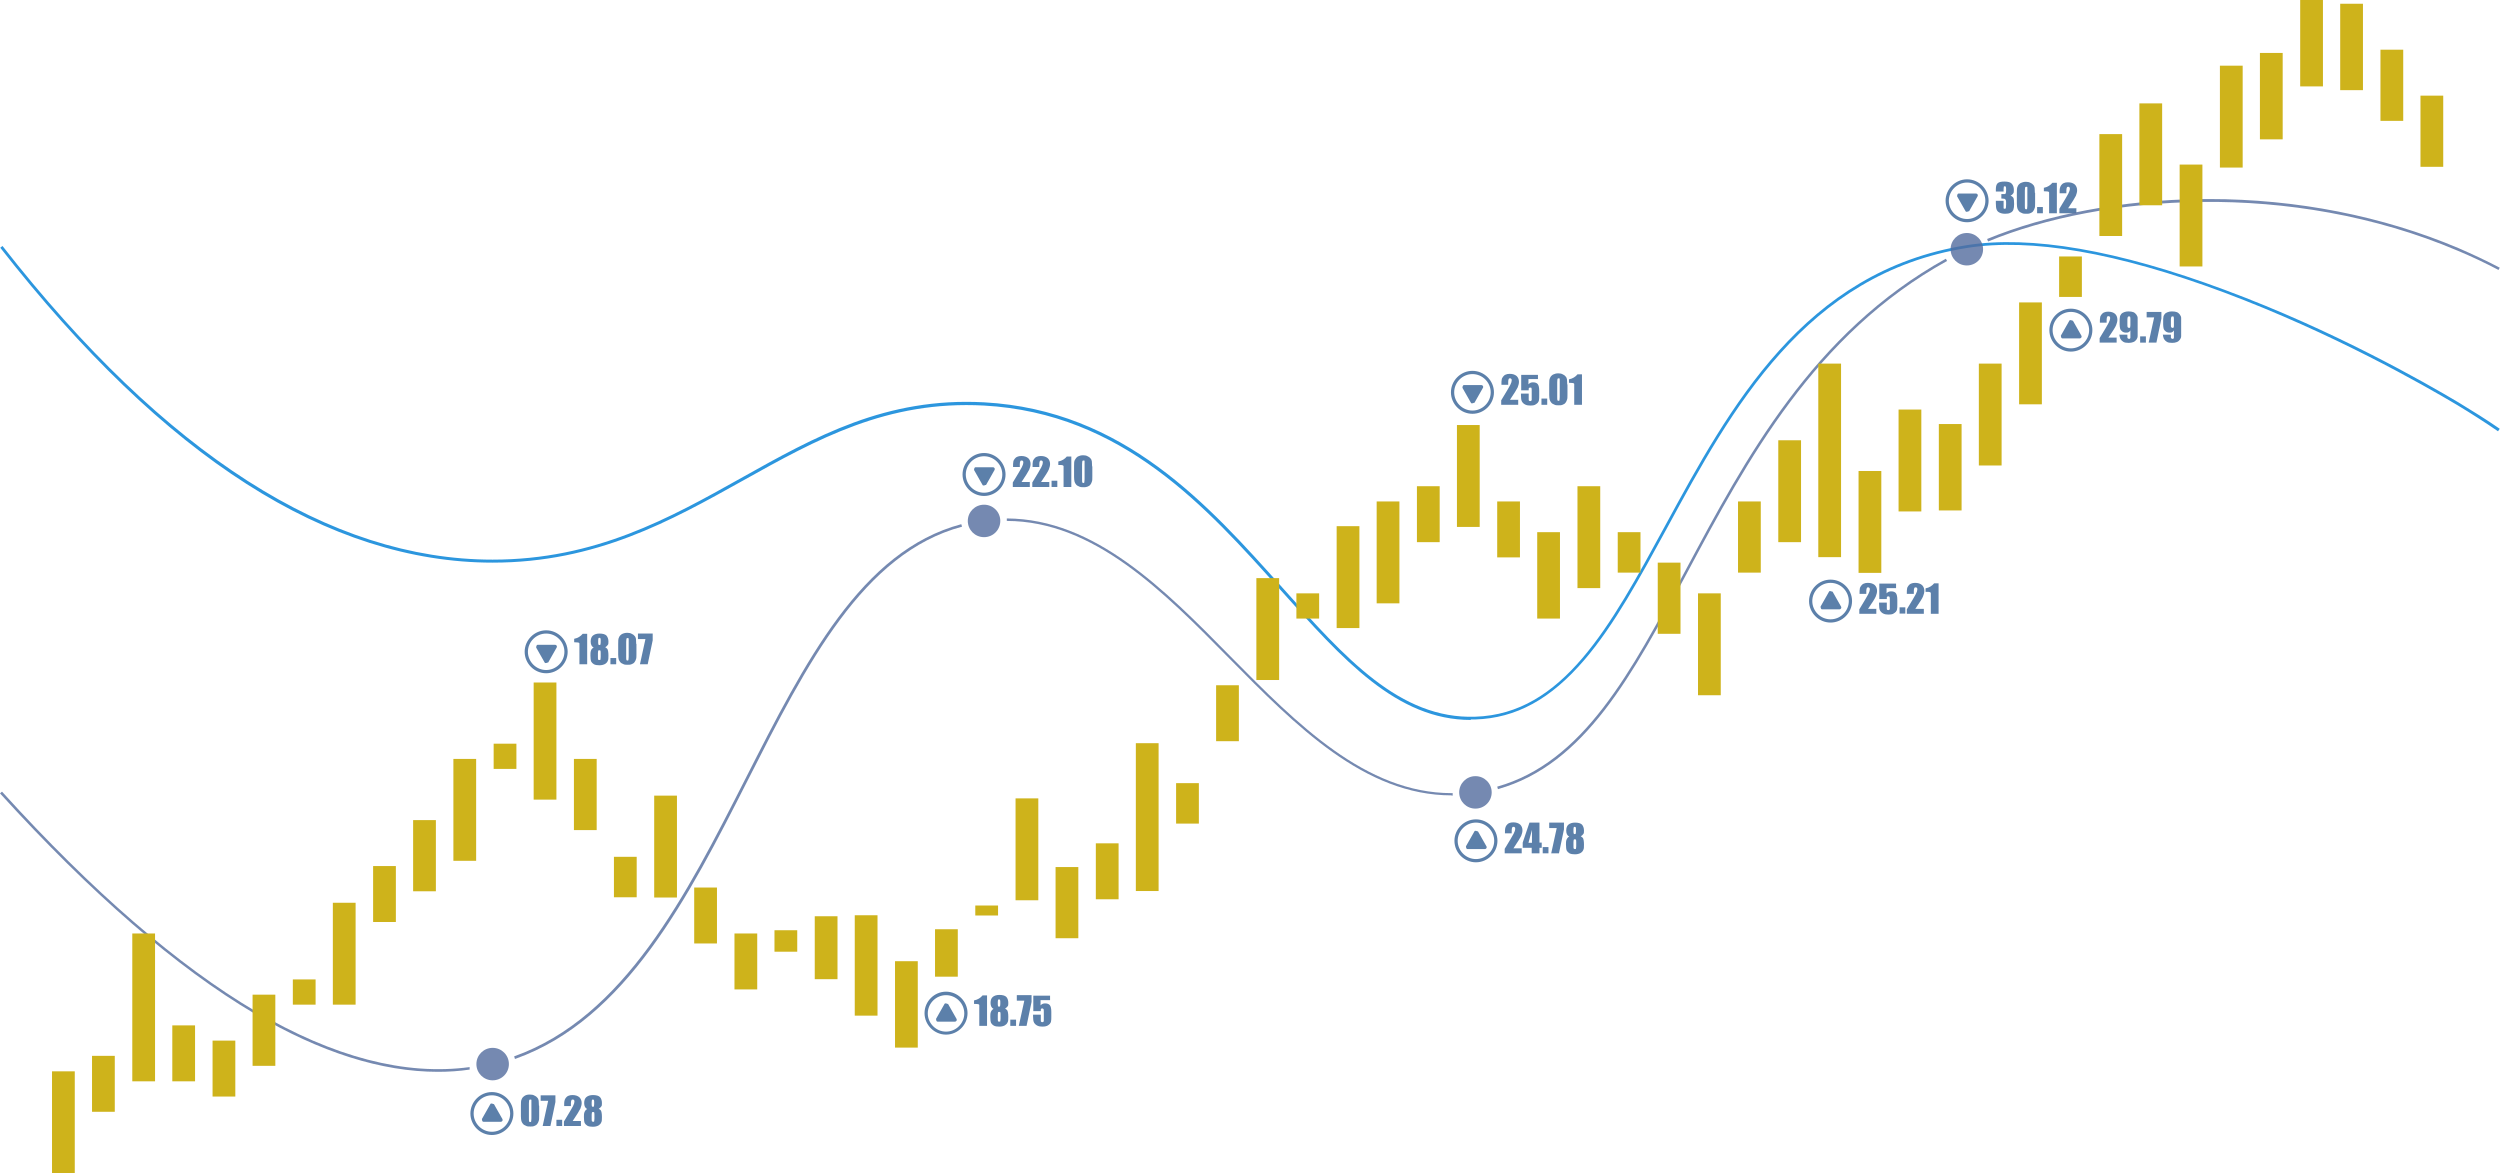 <?xml version="1.0" encoding="UTF-8"?> <svg xmlns="http://www.w3.org/2000/svg" width="714" height="335" viewBox="0 0 714 335" fill="none"><g clip-path="url(#clip0_281_941)"><path d="M153.985 315.814V318.739C153.985 319.38 153.985 319.88 153.842 320.165C153.771 320.45 153.628 320.736 153.413 321.021C153.199 321.306 152.913 321.449 152.556 321.591C152.199 321.734 151.842 321.734 151.485 321.734C150.985 321.734 150.557 321.734 150.199 321.52C149.842 321.377 149.557 321.235 149.342 320.95C149.128 320.664 148.985 320.45 148.914 320.165C148.842 319.88 148.771 319.452 148.771 318.81V315.743C148.771 314.958 148.771 314.317 148.985 313.96C149.128 313.532 149.414 313.247 149.842 312.961C150.271 312.676 150.771 312.605 151.342 312.605C151.842 312.605 152.271 312.676 152.628 312.89C152.985 313.033 153.271 313.247 153.485 313.532C153.699 313.746 153.771 314.031 153.842 314.317C153.842 314.602 153.913 315.101 153.913 315.743L153.985 315.814ZM151.771 315.03C151.771 314.531 151.771 314.245 151.771 314.174C151.771 314.031 151.628 314.031 151.485 314.031C151.342 314.031 151.199 314.031 151.128 314.245C151.128 314.388 151.056 314.673 151.056 315.101V319.38C151.056 319.88 151.056 320.165 151.128 320.308C151.199 320.45 151.271 320.45 151.414 320.45C151.556 320.45 151.699 320.45 151.699 320.236C151.699 320.094 151.771 319.808 151.771 319.38V315.03Z" fill="#5C80AA"></path><path d="M158.627 312.819V314.745L157.199 321.591H154.984L156.556 314.388H154.413V312.819H158.627Z" fill="#5C80AA"></path><path d="M160.555 319.808V321.591H158.913V319.808H160.555Z" fill="#5C80AA"></path><path d="M165.912 320.094V321.591H161.056V320.308C162.484 317.954 163.341 316.528 163.627 315.957C163.913 315.386 164.055 314.958 164.055 314.673C164.055 314.459 164.055 314.245 163.913 314.174C163.841 314.031 163.698 314.031 163.555 314.031C163.413 314.031 163.27 314.031 163.198 314.245C163.127 314.388 163.055 314.602 163.055 315.03V315.886H161.127V315.6C161.127 315.101 161.127 314.744 161.199 314.459C161.27 314.174 161.341 313.889 161.556 313.603C161.77 313.318 161.984 313.104 162.341 312.961C162.627 312.819 163.055 312.747 163.484 312.747C164.341 312.747 164.984 312.961 165.484 313.389C165.912 313.817 166.127 314.388 166.127 315.03C166.127 315.529 165.984 316.028 165.769 316.599C165.484 317.169 164.77 318.382 163.555 320.165H165.984L165.912 320.094Z" fill="#5C80AA"></path><path d="M170.911 316.599C170.911 316.599 171.483 316.955 171.626 317.169C171.769 317.455 171.911 318.025 171.911 319.024C171.911 319.737 171.911 320.236 171.697 320.593C171.554 320.949 171.269 321.235 170.911 321.449C170.483 321.663 169.983 321.805 169.34 321.805C168.697 321.805 168.197 321.734 167.769 321.52C167.412 321.306 167.126 321.021 166.983 320.736C166.84 320.379 166.769 319.808 166.769 319.024C166.769 318.525 166.769 318.025 166.912 317.669C167.055 317.312 167.269 316.955 167.698 316.741C167.412 316.599 167.198 316.385 167.055 316.1C166.912 315.814 166.84 315.458 166.84 315.03C166.84 314.245 167.055 313.675 167.483 313.318C167.912 312.961 168.555 312.747 169.34 312.747C170.34 312.747 170.983 312.961 171.34 313.318C171.697 313.675 171.911 314.317 171.911 315.03C171.911 315.529 171.911 315.814 171.697 316.028C171.554 316.242 171.34 316.456 170.983 316.67L170.911 316.599ZM169.769 318.382C169.769 318.382 169.769 317.811 169.697 317.74C169.697 317.597 169.554 317.597 169.34 317.597C169.126 317.597 169.126 317.597 169.055 317.74C169.055 317.811 168.983 318.097 168.983 318.382V319.523C168.983 319.88 168.983 320.165 169.055 320.236C169.126 320.308 169.269 320.379 169.412 320.379C169.554 320.379 169.697 320.379 169.697 320.236C169.697 320.094 169.769 319.88 169.769 319.523V318.382ZM169.697 314.744C169.697 314.744 169.697 314.245 169.626 314.174C169.626 314.103 169.483 314.031 169.34 314.031C169.197 314.031 169.126 314.031 169.055 314.174C169.055 314.245 168.983 314.459 168.983 314.744V315.386C168.983 315.386 168.983 315.814 169.055 315.957C169.055 316.028 169.197 316.1 169.34 316.1C169.483 316.1 169.554 316.1 169.626 315.957C169.626 315.886 169.697 315.672 169.697 315.315V314.744Z" fill="#5C80AA"></path><path d="M140.486 324.159C137.129 324.159 134.344 321.377 134.344 318.025C134.344 314.673 137.129 311.892 140.486 311.892C143.843 311.892 146.628 314.673 146.628 318.025C146.628 321.377 143.843 324.159 140.486 324.159ZM140.486 312.819C137.629 312.819 135.272 315.172 135.272 318.025C135.272 320.878 137.629 323.232 140.486 323.232C143.343 323.232 145.7 320.878 145.7 318.025C145.7 315.172 143.343 312.819 140.486 312.819Z" fill="#5C80AA"></path><path d="M140.914 315.315C140.914 315.315 140.2 314.958 140.057 315.315L138.843 317.455L137.629 319.594C137.629 319.594 137.629 320.379 138.057 320.379H143.057C143.414 320.379 143.7 319.951 143.485 319.594L142.271 317.455L141.057 315.315H140.914Z" fill="#5C80AA"></path><path d="M167.698 180.944V189.717H165.484V185.01C165.484 184.296 165.484 183.94 165.484 183.797C165.484 183.654 165.341 183.583 165.198 183.512C165.055 183.512 164.698 183.44 164.198 183.44H163.984V182.442C165.055 182.228 165.841 181.729 166.412 181.016H167.698V180.944Z" fill="#5C80AA"></path><path d="M172.769 184.796C172.769 184.796 173.34 185.152 173.483 185.366C173.626 185.651 173.769 186.222 173.769 187.221C173.769 187.934 173.769 188.433 173.555 188.79C173.412 189.146 173.126 189.432 172.769 189.646C172.34 189.859 171.84 190.002 171.198 190.002C170.555 190.002 170.055 189.931 169.626 189.717C169.269 189.503 168.984 189.218 168.841 188.932C168.698 188.576 168.626 188.005 168.626 187.221C168.626 186.721 168.626 186.222 168.769 185.865C168.841 185.509 169.126 185.152 169.555 184.938C169.269 184.796 169.055 184.582 168.912 184.296C168.769 184.011 168.698 183.654 168.698 183.227C168.698 182.442 168.912 181.871 169.341 181.515C169.769 181.158 170.412 180.944 171.198 180.944C172.198 180.944 172.84 181.158 173.197 181.515C173.555 181.943 173.769 182.513 173.769 183.227C173.769 183.726 173.769 184.011 173.555 184.225C173.412 184.439 173.197 184.653 172.84 184.867L172.769 184.796ZM171.555 186.507C171.555 186.507 171.555 185.937 171.483 185.865C171.483 185.723 171.34 185.723 171.126 185.723C170.912 185.723 170.912 185.723 170.841 185.865C170.841 186.008 170.769 186.222 170.769 186.507V187.648C170.769 188.005 170.769 188.29 170.841 188.362C170.841 188.504 171.055 188.504 171.198 188.504C171.34 188.504 171.483 188.504 171.483 188.362C171.483 188.219 171.555 188.005 171.555 187.648V186.507ZM171.555 182.87C171.555 182.87 171.555 182.371 171.483 182.299C171.483 182.228 171.34 182.157 171.198 182.157C171.055 182.157 170.983 182.157 170.912 182.299C170.912 182.371 170.841 182.585 170.841 182.87V183.512C170.841 183.512 170.841 183.94 170.912 184.082C170.912 184.154 171.055 184.225 171.198 184.225C171.34 184.225 171.412 184.225 171.483 184.082C171.483 184.011 171.555 183.797 171.555 183.44V182.87Z" fill="#5C80AA"></path><path d="M175.983 187.934V189.717H174.34V187.934H175.983Z" fill="#5C80AA"></path><path d="M181.768 183.94V186.864C181.768 187.506 181.768 188.005 181.625 188.29C181.554 188.576 181.411 188.861 181.197 189.146C180.982 189.432 180.697 189.574 180.34 189.717C179.982 189.859 179.625 189.859 179.268 189.859C178.768 189.859 178.34 189.859 177.983 189.645C177.626 189.503 177.34 189.36 177.126 189.075C176.911 188.79 176.768 188.576 176.697 188.29C176.626 188.005 176.554 187.577 176.554 186.935V183.868C176.554 183.084 176.554 182.442 176.768 182.085C176.911 181.657 177.197 181.372 177.626 181.087C178.054 180.873 178.554 180.73 179.125 180.73C179.625 180.73 180.054 180.802 180.411 181.016C180.768 181.158 181.054 181.372 181.268 181.657C181.482 181.871 181.554 182.157 181.625 182.442C181.625 182.727 181.697 183.227 181.697 183.868L181.768 183.94ZM179.554 183.227C179.554 182.727 179.554 182.442 179.554 182.371C179.554 182.299 179.411 182.228 179.268 182.228C179.125 182.228 178.983 182.228 178.911 182.442C178.911 182.585 178.84 182.87 178.84 183.298V187.577C178.84 188.076 178.84 188.362 178.911 188.504C178.911 188.576 179.054 188.647 179.197 188.647C179.34 188.647 179.482 188.647 179.482 188.433C179.482 188.29 179.554 188.005 179.554 187.577V183.227Z" fill="#5C80AA"></path><path d="M186.41 180.944V182.87L184.982 189.717H182.768L184.339 182.513H182.196V180.944H186.41Z" fill="#5C80AA"></path><path d="M155.985 192.284C152.628 192.284 149.842 189.503 149.842 186.151C149.842 182.799 152.628 180.017 155.985 180.017C159.341 180.017 162.127 182.799 162.127 186.151C162.127 189.503 159.341 192.284 155.985 192.284ZM155.985 180.944C153.128 180.944 150.771 183.298 150.771 186.151C150.771 189.004 153.128 191.357 155.985 191.357C158.841 191.357 161.198 189.004 161.198 186.151C161.198 183.298 158.841 180.944 155.985 180.944Z" fill="#5C80AA"></path><path d="M156.413 189.218C156.413 189.218 155.699 189.574 155.556 189.218L154.342 187.078L153.127 184.938C153.127 184.938 153.127 184.154 153.556 184.154H158.555C158.913 184.154 159.198 184.582 158.984 184.938L157.77 187.078L156.556 189.218H156.413Z" fill="#5C80AA"></path><path d="M294.113 137.58V139.078H289.257V137.794C290.685 135.441 291.542 134.014 291.828 133.444C292.114 132.873 292.257 132.445 292.257 132.16C292.257 131.946 292.257 131.732 292.114 131.661C292.042 131.518 291.899 131.518 291.757 131.518C291.614 131.518 291.471 131.518 291.399 131.732C291.328 131.875 291.257 132.089 291.257 132.516V133.372H289.328V133.087C289.328 132.588 289.328 132.231 289.4 131.946C289.4 131.661 289.543 131.375 289.757 131.09C289.971 130.805 290.185 130.591 290.542 130.448C290.828 130.305 291.257 130.234 291.685 130.234C292.542 130.234 293.185 130.448 293.685 130.876C294.113 131.304 294.328 131.875 294.328 132.516C294.328 133.016 294.185 133.515 293.971 134.086C293.685 134.656 292.971 135.869 291.757 137.652H294.185L294.113 137.58Z" fill="#5C80AA"></path><path d="M299.684 137.58V139.078H294.828V137.794C296.256 135.441 297.113 134.014 297.399 133.444C297.684 132.873 297.827 132.445 297.827 132.16C297.827 131.946 297.827 131.732 297.685 131.661C297.613 131.518 297.47 131.518 297.327 131.518C297.185 131.518 297.042 131.518 296.97 131.732C296.899 131.875 296.827 132.089 296.827 132.516V133.372H294.899V133.087C294.899 132.588 294.899 132.231 294.97 131.946C294.97 131.661 295.113 131.375 295.328 131.09C295.542 130.805 295.756 130.591 296.113 130.448C296.47 130.305 296.827 130.234 297.256 130.234C298.113 130.234 298.756 130.448 299.256 130.876C299.684 131.304 299.899 131.875 299.899 132.516C299.899 133.016 299.756 133.515 299.541 134.086C299.327 134.656 298.542 135.869 297.327 137.652H299.756L299.684 137.58Z" fill="#5C80AA"></path><path d="M301.97 137.295V139.078H300.327V137.295H301.97Z" fill="#5C80AA"></path><path d="M305.969 130.305V139.078H303.755V134.371C303.755 133.658 303.755 133.301 303.755 133.158C303.755 133.016 303.612 132.944 303.47 132.873C303.327 132.802 302.97 132.802 302.47 132.802H302.255V131.803C303.327 131.589 304.112 131.09 304.684 130.377H305.969V130.305Z" fill="#5C80AA"></path><path d="M311.969 133.23V136.154C311.969 136.796 311.969 137.295 311.826 137.58C311.754 137.866 311.612 138.151 311.397 138.436C311.183 138.721 310.897 138.864 310.54 139.007C310.183 139.149 309.826 139.149 309.469 139.149C308.969 139.149 308.54 139.149 308.183 138.935C307.826 138.793 307.541 138.65 307.326 138.365C307.112 138.08 306.969 137.866 306.898 137.58C306.826 137.295 306.755 136.867 306.755 136.225V133.158C306.755 132.374 306.755 131.732 306.969 131.375C307.183 131.019 307.398 130.662 307.826 130.377C308.255 130.163 308.755 130.02 309.326 130.02C309.826 130.02 310.255 130.091 310.612 130.305C310.969 130.448 311.254 130.662 311.469 130.947C311.683 131.161 311.754 131.447 311.826 131.732C311.826 132.017 311.897 132.516 311.897 133.158L311.969 133.23ZM309.755 132.516C309.755 132.017 309.755 131.732 309.755 131.661C309.755 131.518 309.612 131.518 309.469 131.518C309.326 131.518 309.183 131.518 309.112 131.732C309.112 131.875 309.04 132.16 309.04 132.588V136.867C309.04 137.366 309.04 137.652 309.112 137.794C309.112 137.866 309.255 137.937 309.397 137.937C309.54 137.937 309.683 137.937 309.683 137.723C309.683 137.509 309.755 137.295 309.755 136.867V132.516Z" fill="#5C80AA"></path><path d="M281.044 141.646C277.687 141.646 274.901 138.864 274.901 135.512C274.901 132.16 277.687 129.378 281.044 129.378C284.4 129.378 287.186 132.16 287.186 135.512C287.186 138.864 284.4 141.646 281.044 141.646ZM281.044 130.305C278.187 130.305 275.83 132.659 275.83 135.512C275.83 138.365 278.187 140.719 281.044 140.719C283.9 140.719 286.257 138.365 286.257 135.512C286.257 132.659 283.9 130.305 281.044 130.305Z" fill="#5C80AA"></path><path d="M281.472 138.507C281.472 138.507 280.758 138.864 280.615 138.507L279.401 136.368L278.187 134.228C278.187 134.228 278.187 133.444 278.615 133.444H283.615C283.972 133.444 284.257 133.872 284.043 134.228L282.829 136.368L281.615 138.507H281.472Z" fill="#5C80AA"></path><path d="M281.9 284.219V292.992H279.686V288.284C279.686 287.571 279.686 287.214 279.686 287.072C279.686 286.929 279.544 286.858 279.401 286.786C279.258 286.786 278.901 286.715 278.401 286.715H278.187V285.717C279.258 285.503 280.043 285.003 280.615 284.29H281.9V284.219Z" fill="#5C80AA"></path><path d="M286.972 287.999C286.972 287.999 287.543 288.355 287.686 288.569C287.829 288.855 287.971 289.425 287.971 290.424C287.971 291.137 287.971 291.636 287.757 291.993C287.614 292.349 287.329 292.635 286.972 292.849C286.543 293.063 286.043 293.205 285.4 293.205C284.757 293.205 284.258 293.134 283.829 292.92C283.472 292.706 283.186 292.421 283.043 292.135C282.901 291.779 282.829 291.208 282.829 290.424C282.829 289.924 282.829 289.425 282.972 289.069C283.115 288.712 283.329 288.355 283.758 288.141C283.472 287.999 283.258 287.785 283.115 287.499C282.972 287.214 282.901 286.858 282.901 286.43C282.901 285.645 283.115 285.075 283.543 284.718C283.972 284.361 284.615 284.147 285.4 284.147C286.4 284.147 287.043 284.361 287.4 284.718C287.757 285.075 287.971 285.716 287.971 286.43C287.971 286.929 287.971 287.214 287.757 287.428C287.543 287.642 287.4 287.856 287.043 288.07L286.972 287.999ZM285.757 289.782C285.757 289.782 285.757 289.211 285.686 289.14C285.686 288.997 285.543 288.997 285.329 288.997C285.115 288.997 285.115 288.997 285.043 289.14C285.043 289.211 284.972 289.497 284.972 289.782V290.923C284.972 291.28 284.972 291.565 285.043 291.636C285.043 291.779 285.257 291.779 285.4 291.779C285.543 291.779 285.686 291.779 285.686 291.636C285.686 291.494 285.757 291.28 285.757 290.923V289.782ZM285.686 286.144C285.686 286.144 285.686 285.645 285.615 285.574C285.615 285.502 285.472 285.431 285.329 285.431C285.186 285.431 285.115 285.431 285.043 285.574C285.043 285.645 284.972 285.859 284.972 286.144V286.786C284.972 286.786 284.972 287.214 285.043 287.357C285.115 287.499 285.186 287.499 285.329 287.499C285.472 287.499 285.543 287.499 285.615 287.357C285.615 287.286 285.686 287.072 285.686 286.715V286.144Z" fill="#5C80AA"></path><path d="M290.185 291.208V292.991H288.542V291.208H290.185Z" fill="#5C80AA"></path><path d="M294.613 284.219V286.144L293.185 292.991H290.971L292.542 285.788H290.399V284.219H294.613Z" fill="#5C80AA"></path><path d="M299.899 284.219V285.645H297.185V287.143C297.542 286.715 297.97 286.572 298.47 286.572C299.042 286.572 299.542 286.715 299.827 287.072C300.113 287.428 300.256 288.07 300.256 288.997V290.281C300.256 290.923 300.256 291.351 300.184 291.636C300.184 291.921 299.97 292.207 299.827 292.421C299.613 292.635 299.327 292.849 299.042 292.991C298.684 293.134 298.256 293.205 297.756 293.205C297.185 293.205 296.685 293.134 296.256 292.92C295.828 292.706 295.542 292.421 295.328 292.064C295.113 291.707 295.042 291.066 295.042 290.281V289.782H297.256V290.352C297.256 290.923 297.256 291.351 297.256 291.565C297.256 291.779 297.399 291.921 297.685 291.921C297.827 291.921 297.899 291.921 297.97 291.85C297.97 291.85 298.042 291.707 298.113 291.636C298.113 291.565 298.113 291.208 298.113 290.566V288.855C298.113 288.855 298.113 288.284 298.042 288.213C297.97 288.141 297.827 287.999 297.685 287.999C297.613 287.999 297.47 287.999 297.399 288.07C297.399 288.07 297.256 288.213 297.256 288.284C297.256 288.355 297.256 288.498 297.256 288.783H295.113V284.361H299.899V284.219Z" fill="#5C80AA"></path><path d="M270.187 295.488C266.83 295.488 264.045 292.706 264.045 289.354C264.045 286.002 266.83 283.22 270.187 283.22C273.544 283.22 276.329 286.002 276.329 289.354C276.329 292.706 273.544 295.488 270.187 295.488ZM270.187 284.219C267.33 284.219 264.973 286.572 264.973 289.425C264.973 292.278 267.33 294.632 270.187 294.632C273.044 294.632 275.401 292.278 275.401 289.425C275.401 286.572 273.044 284.219 270.187 284.219Z" fill="#5C80AA"></path><path d="M270.615 286.715C270.615 286.715 269.901 286.358 269.758 286.715L268.544 288.855L267.33 290.994C267.33 290.994 267.33 291.779 267.759 291.779H272.758C273.115 291.779 273.401 291.351 273.187 290.994L271.972 288.855L270.758 286.715H270.615Z" fill="#5C80AA"></path><path d="M434.599 242.21V243.708H429.743V242.424C431.171 240.07 432.028 238.644 432.314 238.073C432.6 237.503 432.742 237.075 432.742 236.789C432.742 236.575 432.742 236.361 432.6 236.29C432.528 236.147 432.385 236.147 432.242 236.147C432.1 236.147 431.957 236.147 431.885 236.361C431.814 236.504 431.742 236.718 431.742 237.146V238.002H429.814V237.717C429.814 237.217 429.814 236.861 429.886 236.575C429.957 236.29 430.028 236.005 430.243 235.72C430.457 235.434 430.671 235.22 431.028 235.078C431.314 234.935 431.742 234.864 432.171 234.864C433.028 234.864 433.671 235.078 434.171 235.506C434.599 235.933 434.814 236.504 434.814 237.146C434.814 237.645 434.671 238.144 434.457 238.715C434.171 239.286 433.457 240.498 432.242 242.281H434.671L434.599 242.21Z" fill="#5C80AA"></path><path d="M439.671 234.935V240.641H440.313V242.138H439.671V243.708H437.456V242.138H434.885V240.641L436.814 234.935H439.742H439.671ZM437.528 240.712V237.003L436.528 240.712H437.528Z" fill="#5C80AA"></path><path d="M442.241 241.925V243.708H440.599V241.925H442.241Z" fill="#5C80AA"></path><path d="M446.669 234.935V236.861L445.241 243.708H443.027L444.598 236.504H442.456V234.935H446.669Z" fill="#5C80AA"></path><path d="M451.383 238.786C451.383 238.786 451.955 239.143 452.097 239.357C452.24 239.642 452.383 240.213 452.383 241.211C452.383 241.925 452.383 242.424 452.169 242.78C452.026 243.137 451.74 243.422 451.383 243.636C450.955 243.85 450.455 243.993 449.812 243.993C449.169 243.993 448.669 243.922 448.241 243.708C447.884 243.494 447.598 243.208 447.455 242.923C447.312 242.566 447.241 241.996 447.241 241.211C447.241 240.712 447.241 240.213 447.384 239.856C447.526 239.5 447.741 239.143 448.169 238.929C447.884 238.786 447.669 238.572 447.526 238.287C447.384 238.002 447.312 237.645 447.312 237.217C447.312 236.433 447.526 235.862 447.955 235.506C448.383 235.149 449.026 234.935 449.812 234.935C450.812 234.935 451.455 235.149 451.812 235.506C452.169 235.933 452.383 236.504 452.383 237.217C452.383 237.716 452.383 238.002 452.169 238.216C452.026 238.43 451.812 238.644 451.455 238.858L451.383 238.786ZM450.169 240.498C450.169 240.498 450.169 239.928 450.098 239.856C450.098 239.714 449.955 239.714 449.74 239.714C449.526 239.714 449.526 239.714 449.455 239.856C449.455 239.928 449.383 240.213 449.383 240.498V241.639C449.383 241.996 449.383 242.281 449.455 242.352C449.526 242.424 449.669 242.495 449.812 242.495C449.955 242.495 450.098 242.495 450.098 242.352C450.098 242.21 450.169 241.996 450.169 241.639V240.498ZM450.098 236.861C450.098 236.861 450.098 236.361 450.026 236.29C450.026 236.219 449.883 236.147 449.74 236.147C449.598 236.147 449.526 236.147 449.455 236.29C449.455 236.361 449.383 236.575 449.383 236.861V237.503C449.383 237.503 449.383 237.93 449.455 238.073C449.526 238.216 449.598 238.216 449.74 238.216C449.883 238.216 449.955 238.216 450.026 238.073C450.026 238.002 450.098 237.788 450.098 237.431V236.861Z" fill="#5C80AA"></path><path d="M421.529 246.275C418.173 246.275 415.387 243.494 415.387 240.141C415.387 236.789 418.173 234.008 421.529 234.008C424.886 234.008 427.672 236.789 427.672 240.141C427.672 243.494 424.886 246.275 421.529 246.275ZM421.529 234.935C418.673 234.935 416.316 237.289 416.316 240.141C416.316 242.994 418.673 245.348 421.529 245.348C424.386 245.348 426.743 242.994 426.743 240.141C426.743 237.289 424.386 234.935 421.529 234.935Z" fill="#5C80AA"></path><path d="M421.958 237.431C421.958 237.431 421.244 237.075 421.101 237.431L419.887 239.571L418.672 241.711C418.672 241.711 418.672 242.495 419.101 242.495H424.1C424.458 242.495 424.743 242.067 424.529 241.711L423.315 239.571L422.101 237.431H421.958Z" fill="#5C80AA"></path><path d="M433.599 114.115V115.613H428.743V114.329C430.171 111.976 431.028 110.549 431.314 109.979C431.6 109.408 431.742 108.98 431.742 108.695C431.742 108.481 431.742 108.267 431.6 108.196C431.528 108.053 431.385 108.053 431.242 108.053C431.1 108.053 430.957 108.053 430.885 108.267C430.814 108.41 430.742 108.624 430.742 109.052V109.907H428.814V109.622C428.814 109.123 428.814 108.766 428.886 108.481C428.886 108.196 429.028 107.91 429.243 107.625C429.457 107.34 429.671 107.126 430.028 106.983C430.314 106.841 430.742 106.769 431.171 106.769C432.028 106.769 432.671 106.983 433.171 107.411C433.599 107.839 433.814 108.41 433.814 109.052C433.814 109.551 433.671 110.05 433.456 110.621C433.171 111.191 432.457 112.404 431.242 114.187H433.671L433.599 114.115Z" fill="#5C80AA"></path><path d="M439.241 106.841V108.267H436.527V109.765C436.885 109.337 437.313 109.194 437.813 109.194C438.384 109.194 438.884 109.337 439.17 109.693C439.456 110.05 439.599 110.692 439.599 111.619V112.903C439.599 113.545 439.599 113.973 439.527 114.258C439.527 114.543 439.313 114.829 439.17 115.043C438.956 115.257 438.67 115.471 438.384 115.613C438.099 115.756 437.599 115.827 437.099 115.827C436.527 115.827 436.027 115.756 435.599 115.542C435.17 115.328 434.885 115.043 434.67 114.686C434.456 114.329 434.385 113.688 434.385 112.903V112.404H436.599V112.974C436.599 113.545 436.599 113.973 436.599 114.187C436.599 114.401 436.742 114.543 437.027 114.543C437.17 114.543 437.242 114.543 437.313 114.472C437.313 114.472 437.384 114.329 437.456 114.258C437.456 114.187 437.456 113.83 437.456 113.188V111.477C437.456 111.477 437.456 110.906 437.384 110.835C437.384 110.692 437.17 110.692 437.027 110.692C436.956 110.692 436.813 110.692 436.742 110.763C436.67 110.835 436.599 110.906 436.599 110.977C436.599 110.977 436.599 111.191 436.599 111.477H434.456V107.055H439.241V106.841Z" fill="#5C80AA"></path><path d="M441.884 113.83V115.613H440.242V113.83H441.884Z" fill="#5C80AA"></path><path d="M447.669 109.836V112.76C447.669 113.402 447.669 113.901 447.526 114.187C447.455 114.472 447.312 114.757 447.098 115.043C446.884 115.328 446.598 115.471 446.241 115.613C445.884 115.756 445.527 115.756 445.17 115.756C444.67 115.756 444.241 115.756 443.884 115.542C443.527 115.399 443.241 115.257 443.027 114.971C442.813 114.686 442.67 114.472 442.598 114.187C442.527 113.901 442.456 113.474 442.456 112.832V109.765C442.456 108.98 442.456 108.338 442.67 107.982C442.813 107.554 443.098 107.268 443.527 106.983C443.955 106.769 444.455 106.627 445.027 106.627C445.527 106.627 445.955 106.698 446.312 106.912C446.669 107.055 446.955 107.268 447.169 107.554C447.384 107.768 447.455 108.053 447.526 108.338C447.526 108.624 447.598 109.123 447.598 109.765L447.669 109.836ZM445.455 109.052C445.455 108.552 445.455 108.267 445.455 108.196C445.455 108.053 445.312 108.053 445.17 108.053C445.027 108.053 444.884 108.053 444.812 108.267C444.812 108.41 444.741 108.695 444.741 109.123V113.402C444.741 113.901 444.741 114.187 444.812 114.329C444.812 114.401 444.955 114.472 445.098 114.472C445.241 114.472 445.384 114.472 445.384 114.258C445.384 114.044 445.455 113.83 445.455 113.402V109.052Z" fill="#5C80AA"></path><path d="M451.812 106.841V115.613H449.598V110.906C449.598 110.193 449.598 109.836 449.598 109.693C449.598 109.551 449.455 109.479 449.312 109.408C449.169 109.408 448.812 109.337 448.312 109.337H448.098V108.338C449.169 108.124 449.955 107.625 450.526 106.912H451.812V106.841Z" fill="#5C80AA"></path><path d="M420.529 118.181C417.173 118.181 414.387 115.399 414.387 112.047C414.387 108.695 417.173 105.913 420.529 105.913C423.886 105.913 426.672 108.695 426.672 112.047C426.672 115.399 423.886 118.181 420.529 118.181ZM420.529 106.841C417.673 106.841 415.316 109.194 415.316 112.047C415.316 114.9 417.673 117.254 420.529 117.254C423.386 117.254 425.743 114.9 425.743 112.047C425.743 109.194 423.386 106.841 420.529 106.841Z" fill="#5C80AA"></path><path d="M420.958 115.043C420.958 115.043 420.244 115.399 420.101 115.043L418.887 112.903L417.672 110.763C417.672 110.763 417.672 109.979 418.101 109.979H423.1C423.458 109.979 423.743 110.407 423.529 110.763L422.315 112.903L421.101 115.043H420.958Z" fill="#5C80AA"></path><path d="M535.875 173.812V175.31H531.019V174.026C532.447 171.672 533.304 170.246 533.59 169.675C533.875 169.105 534.018 168.677 534.018 168.392C534.018 168.178 534.018 167.964 533.875 167.892C533.804 167.75 533.661 167.75 533.518 167.75C533.375 167.75 533.233 167.75 533.161 167.964C533.09 168.106 533.018 168.32 533.018 168.748V169.604H531.09V169.319C531.09 168.819 531.09 168.463 531.161 168.178C531.161 167.892 531.304 167.607 531.519 167.322C531.733 167.036 531.947 166.822 532.304 166.68C532.59 166.537 533.018 166.466 533.447 166.466C534.304 166.466 534.947 166.68 535.447 167.108C535.875 167.536 536.089 168.106 536.089 168.748C536.089 169.247 535.947 169.747 535.732 170.317C535.518 170.888 534.732 172.1 533.518 173.883H535.947L535.875 173.812Z" fill="#5C80AA"></path><path d="M541.517 166.537V167.964H538.803V169.461C539.16 169.033 539.589 168.891 540.089 168.891C540.66 168.891 541.16 169.033 541.446 169.39C541.732 169.747 541.874 170.389 541.874 171.316V172.599C541.874 173.241 541.874 173.669 541.803 173.955C541.803 174.24 541.589 174.525 541.446 174.739C541.232 174.953 540.946 175.167 540.66 175.31C540.375 175.452 539.875 175.524 539.375 175.524C538.803 175.524 538.303 175.452 537.875 175.238C537.446 175.024 537.161 174.739 536.946 174.383C536.732 174.026 536.661 173.384 536.661 172.599V172.1H538.875V172.671C538.875 173.241 538.875 173.669 538.875 173.883C538.875 174.097 539.018 174.24 539.303 174.24C539.446 174.24 539.518 174.24 539.589 174.169C539.589 174.169 539.66 174.026 539.732 173.955C539.732 173.883 539.732 173.527 539.732 172.885V171.173C539.732 171.173 539.732 170.602 539.66 170.531C539.66 170.388 539.446 170.317 539.303 170.317C539.232 170.317 539.089 170.317 539.018 170.388C538.946 170.46 538.875 170.531 538.875 170.602C538.875 170.602 538.875 170.816 538.875 171.102H536.732V166.68H541.517V166.537Z" fill="#5C80AA"></path><path d="M544.16 173.455V175.238H542.518V173.455H544.16Z" fill="#5C80AA"></path><path d="M549.446 173.812V175.31H544.589V174.026C546.017 171.672 546.874 170.246 547.16 169.675C547.446 169.105 547.589 168.677 547.589 168.392C547.589 168.178 547.589 167.964 547.446 167.892C547.374 167.75 547.231 167.75 547.089 167.75C546.946 167.75 546.803 167.75 546.732 167.964C546.66 168.106 546.589 168.32 546.589 168.748V169.604H544.589V169.319C544.589 168.819 544.589 168.463 544.66 168.178C544.66 167.892 544.803 167.607 545.017 167.322C545.232 167.036 545.446 166.822 545.803 166.68C546.089 166.537 546.517 166.466 546.946 166.466C547.803 166.466 548.446 166.68 548.946 167.108C549.374 167.536 549.588 168.106 549.588 168.748C549.588 169.247 549.446 169.747 549.231 170.317C549.017 170.888 548.231 172.1 547.017 173.883H549.446V173.812Z" fill="#5C80AA"></path><path d="M553.659 166.537V175.31H551.445V170.602C551.445 169.889 551.445 169.533 551.445 169.39C551.445 169.247 551.302 169.176 551.159 169.105C551.017 169.033 550.66 169.033 550.16 169.033H549.945V168.035C551.017 167.821 551.802 167.322 552.374 166.608H553.659V166.537Z" fill="#5C80AA"></path><path d="M522.805 177.806C519.448 177.806 516.663 175.024 516.663 171.672C516.663 168.32 519.448 165.539 522.805 165.539C526.162 165.539 528.947 168.32 528.947 171.672C528.947 175.024 526.162 177.806 522.805 177.806ZM522.805 166.466C519.948 166.466 517.591 168.819 517.591 171.672C517.591 174.525 519.948 176.879 522.805 176.879C525.662 176.879 528.019 174.525 528.019 171.672C528.019 168.819 525.662 166.466 522.805 166.466Z" fill="#5C80AA"></path><path d="M523.234 168.962C523.234 168.962 522.519 168.605 522.377 168.962L521.162 171.102L519.948 173.241C519.948 173.241 519.948 174.026 520.377 174.026H525.376C525.733 174.026 526.019 173.598 525.805 173.241L524.591 171.102L523.376 168.962H523.234Z" fill="#5C80AA"></path><path d="M574.299 55.916C574.299 55.916 574.871 56.202 575.014 56.487C575.157 56.772 575.228 57.343 575.228 58.27C575.228 58.983 575.157 59.483 575.014 59.91C574.871 60.267 574.585 60.624 574.157 60.766C573.8 60.98 573.3 61.052 572.657 61.052C571.943 61.052 571.443 60.909 571.014 60.695C570.586 60.481 570.371 60.196 570.228 59.839C570.086 59.483 570.014 58.912 570.014 58.056V57.343H572.228V58.769C572.228 59.126 572.228 59.411 572.228 59.483C572.228 59.554 572.371 59.625 572.514 59.625C572.657 59.625 572.8 59.625 572.871 59.411C572.871 59.269 572.942 58.912 572.942 58.413V57.771C572.942 57.771 572.942 57.2 572.8 57.058C572.728 56.915 572.585 56.772 572.443 56.772C572.3 56.772 572.014 56.701 571.585 56.701V55.417C572.085 55.417 572.442 55.417 572.585 55.417C572.728 55.417 572.8 55.275 572.871 55.132C572.871 54.989 572.942 54.775 572.942 54.49V53.991C572.942 53.991 572.942 53.492 572.871 53.349C572.871 53.278 572.728 53.206 572.585 53.206C572.442 53.206 572.3 53.206 572.3 53.349C572.3 53.42 572.228 53.706 572.228 53.991V54.704H570.014V53.991C570.014 53.135 570.228 52.564 570.586 52.279C570.943 51.994 571.585 51.851 572.443 51.851C573.514 51.851 574.228 52.065 574.585 52.493C574.942 52.921 575.157 53.492 575.157 54.205C575.157 54.704 575.157 55.061 574.942 55.275C574.799 55.489 574.585 55.703 574.228 55.845L574.299 55.916Z" fill="#5C80AA"></path><path d="M581.227 55.132V58.056C581.227 58.698 581.227 59.197 581.085 59.483C581.013 59.768 580.87 60.053 580.656 60.338C580.442 60.624 580.156 60.766 579.799 60.909C579.442 61.052 579.085 61.052 578.728 61.052C578.228 61.052 577.799 61.052 577.442 60.838C577.085 60.695 576.799 60.552 576.585 60.267C576.371 59.982 576.228 59.768 576.156 59.483C576.085 59.197 576.014 58.769 576.014 58.127V55.06C576.014 54.276 576.014 53.634 576.228 53.278C576.371 52.849 576.656 52.564 577.085 52.279C577.514 52.065 578.013 51.922 578.585 51.922C579.085 51.922 579.513 51.994 579.87 52.208C580.228 52.35 580.513 52.564 580.727 52.849C580.942 53.063 581.013 53.349 581.085 53.634C581.085 53.919 581.156 54.419 581.156 55.06L581.227 55.132ZM579.013 54.347C579.013 53.848 579.013 53.563 579.013 53.491C579.013 53.349 578.871 53.349 578.728 53.349C578.585 53.349 578.442 53.349 578.371 53.563C578.371 53.705 578.299 53.991 578.299 54.419V58.698C578.299 59.197 578.299 59.483 578.371 59.625C578.371 59.697 578.513 59.768 578.656 59.768C578.799 59.768 578.942 59.768 578.942 59.554C578.942 59.411 579.013 59.126 579.013 58.698V54.347Z" fill="#5C80AA"></path><path d="M583.442 59.126V60.909H581.799V59.126H583.442Z" fill="#5C80AA"></path><path d="M587.441 52.136V60.909H585.227V56.202C585.227 55.489 585.227 55.132 585.227 54.989C585.227 54.847 585.084 54.775 584.941 54.704C584.798 54.704 584.441 54.633 583.941 54.633H583.727V53.634C584.798 53.42 585.584 52.921 586.155 52.208H587.441V52.136Z" fill="#5C80AA"></path><path d="M593.012 59.411V60.909H588.155V59.625C589.584 57.272 590.441 55.845 590.726 55.275C591.012 54.704 591.155 54.276 591.155 53.991C591.155 53.777 591.155 53.563 591.012 53.492C590.941 53.349 590.798 53.349 590.655 53.349C590.512 53.349 590.369 53.349 590.298 53.563C590.227 53.706 590.155 53.919 590.155 54.347V55.203H588.227V54.918C588.227 54.419 588.227 54.062 588.298 53.777C588.37 53.492 588.441 53.206 588.655 52.921C588.869 52.636 589.084 52.422 589.441 52.279C589.727 52.136 590.155 52.065 590.584 52.065C591.441 52.065 592.083 52.279 592.583 52.707C593.012 53.135 593.226 53.706 593.226 54.347C593.226 54.847 593.083 55.346 592.869 55.916C592.583 56.487 591.869 57.7 590.655 59.483H593.083L593.012 59.411Z" fill="#5C80AA"></path><path d="M561.801 63.477C558.444 63.477 555.659 60.695 555.659 57.343C555.659 53.991 558.444 51.209 561.801 51.209C565.158 51.209 567.943 53.991 567.943 57.343C567.943 60.695 565.158 63.477 561.801 63.477ZM561.801 52.136C558.944 52.136 556.587 54.49 556.587 57.343C556.587 60.196 558.944 62.549 561.801 62.549C564.658 62.549 567.015 60.196 567.015 57.343C567.015 54.49 564.658 52.136 561.801 52.136Z" fill="#5C80AA"></path><path d="M562.229 60.338C562.229 60.338 561.515 60.695 561.372 60.338L560.158 58.199L558.944 56.059C558.944 56.059 558.944 55.275 559.372 55.275H564.372C564.729 55.275 565.015 55.703 564.8 56.059L563.586 58.199L562.372 60.338H562.229Z" fill="#5C80AA"></path><path d="M604.511 96.356V97.854H599.655V96.57C601.083 94.217 601.94 92.79 602.226 92.22C602.512 91.649 602.654 91.221 602.654 90.936C602.654 90.722 602.654 90.508 602.512 90.437C602.44 90.294 602.297 90.294 602.155 90.294C602.012 90.294 601.869 90.294 601.797 90.508C601.726 90.65 601.655 90.865 601.655 91.292V92.148H599.726V91.863C599.726 91.364 599.726 91.007 599.798 90.722C599.798 90.437 599.94 90.151 600.155 89.866C600.369 89.581 600.583 89.367 600.94 89.224C601.226 89.082 601.655 89.01 602.083 89.01C602.94 89.01 603.583 89.224 604.083 89.652C604.511 90.08 604.726 90.65 604.726 91.292C604.726 91.792 604.583 92.291 604.369 92.862C604.154 93.432 603.369 94.645 602.155 96.428H604.583L604.511 96.356Z" fill="#5C80AA"></path><path d="M605.368 95.572H607.582C607.582 95.999 607.582 96.213 607.582 96.356C607.582 96.427 607.582 96.57 607.725 96.641C607.797 96.713 607.939 96.784 608.011 96.784C608.154 96.784 608.225 96.784 608.297 96.713C608.368 96.713 608.439 96.57 608.439 96.427C608.439 96.285 608.439 96.071 608.439 95.785V94.359C608.439 94.359 608.154 94.787 607.939 94.858C607.725 95.001 607.44 95.001 607.154 95.001C606.725 95.001 606.368 94.858 606.083 94.644C605.797 94.43 605.583 94.145 605.511 93.86C605.44 93.575 605.368 93.147 605.368 92.647V91.934C605.368 91.292 605.368 90.864 605.44 90.579C605.44 90.294 605.583 90.008 605.797 89.723C606.011 89.438 606.297 89.295 606.654 89.153C607.011 89.01 607.44 88.939 607.868 88.939C608.439 88.939 608.939 89.01 609.296 89.153C609.654 89.295 609.939 89.581 610.154 89.866C610.368 90.151 610.511 90.508 610.511 90.793C610.511 91.15 610.511 91.791 610.511 92.719V93.931C610.511 95.001 610.511 95.643 610.511 95.999C610.511 96.356 610.368 96.713 610.154 96.998C609.939 97.283 609.654 97.569 609.225 97.711C608.868 97.854 608.439 97.925 607.939 97.925C607.297 97.925 606.797 97.854 606.44 97.64C606.083 97.426 605.797 97.141 605.583 96.784C605.44 96.427 605.297 95.999 605.297 95.429L605.368 95.572ZM607.582 92.79C607.582 93.147 607.582 93.361 607.725 93.503C607.797 93.575 607.939 93.646 608.011 93.646C608.154 93.646 608.297 93.646 608.368 93.503C608.368 93.361 608.439 93.147 608.439 92.861V91.292C608.439 90.936 608.439 90.65 608.368 90.508C608.368 90.365 608.225 90.365 608.011 90.365C607.939 90.365 607.797 90.365 607.725 90.508C607.654 90.579 607.582 90.864 607.582 91.221V92.861V92.79Z" fill="#5C80AA"></path><path d="M612.868 96.071V97.854H611.225V96.071H612.868Z" fill="#5C80AA"></path><path d="M617.296 89.081V91.007L615.868 97.854H613.653L615.225 90.65H613.082V89.081H617.296Z" fill="#5C80AA"></path><path d="M617.796 95.572H620.01C620.01 95.999 620.01 96.213 620.01 96.356C620.01 96.427 620.01 96.57 620.153 96.641C620.224 96.713 620.367 96.784 620.439 96.784C620.582 96.784 620.653 96.784 620.724 96.713C620.796 96.713 620.867 96.57 620.867 96.427C620.867 96.285 620.867 96.071 620.867 95.785V94.359C620.867 94.359 620.581 94.787 620.367 94.858C620.153 95.001 619.867 95.001 619.582 95.001C619.153 95.001 618.796 94.858 618.51 94.644C618.225 94.43 618.01 94.145 617.939 93.86C617.867 93.575 617.796 93.147 617.796 92.647V91.934C617.796 91.292 617.796 90.864 617.867 90.579C617.867 90.294 618.01 90.008 618.225 89.723C618.439 89.438 618.725 89.295 619.082 89.153C619.439 89.01 619.867 88.939 620.296 88.939C620.867 88.939 621.367 89.01 621.724 89.153C622.081 89.295 622.367 89.581 622.581 89.866C622.796 90.151 622.938 90.508 622.938 90.793C622.938 91.15 622.938 91.791 622.938 92.719V93.931C622.938 95.001 622.938 95.643 622.938 95.999C622.938 96.356 622.796 96.713 622.581 96.998C622.367 97.283 622.081 97.569 621.653 97.711C621.296 97.854 620.867 97.925 620.367 97.925C619.724 97.925 619.224 97.854 618.867 97.64C618.51 97.426 618.225 97.141 618.01 96.784C617.867 96.427 617.725 95.999 617.725 95.429L617.796 95.572ZM620.01 92.79C620.01 93.147 620.01 93.361 620.153 93.503C620.224 93.575 620.367 93.646 620.439 93.646C620.582 93.646 620.724 93.646 620.796 93.503C620.867 93.361 620.867 93.147 620.867 92.861V91.292C620.867 90.936 620.867 90.65 620.796 90.508C620.796 90.365 620.653 90.365 620.439 90.365C620.367 90.365 620.224 90.365 620.153 90.508C620.082 90.65 620.01 90.864 620.01 91.221V92.861V92.79Z" fill="#5C80AA"></path><path d="M591.441 100.421C588.084 100.421 585.299 97.64 585.299 94.288C585.299 90.936 588.084 88.154 591.441 88.154C594.798 88.154 597.583 90.936 597.583 94.288C597.583 97.64 594.798 100.421 591.441 100.421ZM591.441 89.081C588.584 89.081 586.227 91.435 586.227 94.288C586.227 97.141 588.584 99.494 591.441 99.494C594.298 99.494 596.655 97.141 596.655 94.288C596.655 91.435 594.298 89.081 591.441 89.081Z" fill="#5C80AA"></path><path d="M591.87 91.578C591.87 91.578 591.156 91.221 591.013 91.578L589.799 93.717L588.584 95.857C588.584 95.857 588.584 96.641 589.013 96.641H594.012C594.37 96.641 594.655 96.213 594.441 95.857L593.227 93.717L592.013 91.578H591.87Z" fill="#5C80AA"></path><path d="M420.101 205.622C398.889 205.622 383.462 188.362 365.678 168.463C344.537 144.855 320.611 118.038 281.043 115.827C253.332 114.329 233.334 125.456 212.121 137.295C191.552 148.778 170.269 160.689 140.7 160.689C117.345 160.689 93.705 153.129 70.421 138.222C47.067 123.316 23.426 100.636 0.071 70.752L0.714 70.252C47.209 129.735 94.276 159.833 140.7 159.833C169.983 159.833 191.195 147.993 211.693 136.511C232.977 124.6 253.046 113.402 281.043 114.9C320.968 117.111 345.037 144.071 366.249 167.821C384.247 188.005 399.817 205.408 421.315 204.695C446.312 203.91 459.811 179.09 475.452 150.347C494.022 116.184 515.163 77.456 561.586 70.038C580.013 67.114 604.796 71.394 635.436 82.805C666.576 94.359 692.502 109.194 702.215 114.971C706.215 117.396 710.214 119.893 713.928 122.46L713.428 123.173C709.715 120.606 705.786 118.109 701.787 115.684C692.073 109.907 666.219 95.144 635.151 83.518C604.725 72.178 580.013 67.899 561.729 70.823C515.663 78.169 494.665 116.683 476.166 150.704C468.382 164.968 461.097 178.448 452.526 188.433C442.884 199.702 432.957 205.122 421.315 205.479C420.886 205.479 420.458 205.479 420.029 205.479L420.101 205.622Z" fill="#2C96DE"></path><g opacity="0.8"><path d="M713.572 77.099C709.786 75.102 705.858 73.248 701.93 71.607C654.077 51.281 600.083 55.631 567.8 68.969L567.515 68.255C584.656 61.194 606.225 57.129 628.366 56.844C629.223 56.844 630.08 56.844 630.865 56.844C655.934 56.844 680.503 61.694 702.215 70.894C706.144 72.606 710.143 74.46 713.929 76.457L713.572 77.099Z" fill="#526C9D"></path><path d="M427.814 225.378L427.6 224.665C452.098 217.746 465.668 192.356 481.38 162.9C498.379 131.09 517.663 95.001 555.73 73.89L556.087 74.532C518.234 95.5 499.022 131.518 482.023 163.256C466.239 192.855 452.598 218.388 427.814 225.378Z" fill="#526C9D"></path><path d="M414.601 227.161C389.675 227.161 370.034 207.262 351.036 188.005C332.038 168.748 312.397 148.849 287.542 148.778V148.065C312.683 148.207 332.467 168.178 351.536 187.577C370.463 206.763 390.032 226.519 414.601 226.519C414.673 226.519 414.815 226.519 414.887 226.519V227.232C414.887 227.232 414.673 227.232 414.601 227.232V227.161Z" fill="#526C9D"></path><path d="M147.057 302.406L146.842 301.693C178.268 290.495 195.837 255.904 212.907 222.382C229.905 188.932 245.975 157.337 274.544 149.705L274.758 150.418C246.547 157.979 230.548 189.432 213.621 222.739C196.552 256.332 178.911 291.066 147.199 302.406H147.057Z" fill="#526C9D"></path><path d="M125.13 306.115C108.989 306.115 91.419 300.551 72.707 289.497C50.495 276.373 26.069 255.262 0 226.59L0.571 226.091C26.497 254.691 50.923 275.803 73.064 288.855C95.205 301.907 115.774 307.256 134.129 304.759V305.473C131.273 305.901 128.201 306.115 125.13 306.115Z" fill="#526C9D"></path><path d="M145.342 303.904C145.342 306.471 143.271 308.539 140.7 308.539C138.129 308.539 136.058 306.471 136.058 303.904C136.058 301.336 138.129 299.268 140.7 299.268C143.271 299.268 145.342 301.336 145.342 303.904Z" fill="#526C9D"></path><path d="M285.686 148.778C285.686 151.346 283.614 153.414 281.043 153.414C278.472 153.414 276.401 151.346 276.401 148.778C276.401 146.21 278.472 144.142 281.043 144.142C283.614 144.142 285.686 146.21 285.686 148.778Z" fill="#526C9D"></path><path d="M426.028 226.305C426.028 228.873 423.957 230.941 421.386 230.941C418.815 230.941 416.744 228.873 416.744 226.305C416.744 223.738 418.815 221.669 421.386 221.669C423.957 221.669 426.028 223.738 426.028 226.305Z" fill="#526C9D"></path><path d="M566.372 71.18C566.372 73.747 564.3 75.816 561.729 75.816C559.158 75.816 557.087 73.747 557.087 71.18C557.087 68.612 559.158 66.544 561.729 66.544C564.3 66.544 566.372 68.612 566.372 71.18Z" fill="#526C9D"></path></g><path d="M21.355 305.972H14.855V335.071H21.355V305.972Z" fill="#CEB31B"></path><path d="M32.782 301.55H26.283V317.526H32.782V301.55Z" fill="#CEB31B"></path><path d="M44.281 266.602H37.782V308.825H44.281V266.602Z" fill="#CEB31B"></path><path d="M55.708 292.849H49.209V308.825H55.708V292.849Z" fill="#CEB31B"></path><path d="M67.207 297.199H60.708V313.175H67.207V297.199Z" fill="#CEB31B"></path><path d="M78.635 284.076H72.135V304.403H78.635V284.076Z" fill="#CEB31B"></path><path d="M90.134 279.725H83.634V286.929H90.134V279.725Z" fill="#CEB31B"></path><path d="M101.561 257.829H95.061V286.929H101.561V257.829Z" fill="#CEB31B"></path><path d="M113.06 247.345H106.561V263.321H113.06V247.345Z" fill="#CEB31B"></path><path d="M124.487 234.222H117.988V254.549H124.487V234.222Z" fill="#CEB31B"></path><path d="M135.986 216.748H129.487V245.847H135.986V216.748Z" fill="#CEB31B"></path><path d="M147.485 212.397H140.986V219.601H147.485V212.397Z" fill="#CEB31B"></path><path d="M158.912 194.923H152.413V228.373H158.912V194.923Z" fill="#CEB31B"></path><path d="M170.411 216.748H163.912V237.075H170.411V216.748Z" fill="#CEB31B"></path><path d="M181.839 244.706H175.339V256.26H181.839V244.706Z" fill="#CEB31B"></path><path d="M193.338 227.232H186.838V256.332H193.338V227.232Z" fill="#CEB31B"></path><path d="M204.765 253.479H198.266V269.455H204.765V253.479Z" fill="#CEB31B"></path><path d="M216.264 266.602H209.765V282.578H216.264V266.602Z" fill="#CEB31B"></path><path d="M227.691 265.675H221.192V271.809H227.691V265.675Z" fill="#CEB31B"></path><path d="M239.19 261.681H232.691V279.654H239.19V261.681Z" fill="#CEB31B"></path><path d="M250.618 261.396H244.118V290.067H250.618V261.396Z" fill="#CEB31B"></path><path d="M262.117 274.519H255.617V299.196H262.117V274.519Z" fill="#CEB31B"></path><path d="M273.544 265.39H267.044V278.941H273.544V265.39Z" fill="#CEB31B"></path><path d="M285.043 258.614H278.543V261.467H285.043V258.614Z" fill="#CEB31B"></path><path d="M296.541 228.017H290.042V257.116H296.541V228.017Z" fill="#CEB31B"></path><path d="M307.969 247.63H301.47V267.957H307.969V247.63Z" fill="#CEB31B"></path><path d="M319.468 240.855H312.968V256.831H319.468V240.855Z" fill="#CEB31B"></path><path d="M330.895 212.255H324.396V254.477H330.895V212.255Z" fill="#CEB31B"></path><path d="M342.394 223.666H335.895V235.22H342.394V223.666Z" fill="#CEB31B"></path><path d="M353.822 195.708H347.322V211.684H353.822V195.708Z" fill="#CEB31B"></path><path d="M365.321 165.111H358.821V194.21H365.321V165.111Z" fill="#CEB31B"></path><path d="M376.748 169.461H370.249V176.665H376.748V169.461Z" fill="#CEB31B"></path><path d="M388.247 150.276H381.748V179.375H388.247V150.276Z" fill="#CEB31B"></path><path d="M399.674 143.215H393.175V172.314H399.674V143.215Z" fill="#CEB31B"></path><path d="M411.173 138.864H404.674V154.84H411.173V138.864Z" fill="#CEB31B"></path><path d="M422.6 121.39H416.101V150.49H422.6V121.39Z" fill="#CEB31B"></path><path d="M434.099 143.215H427.6V159.191H434.099V143.215Z" fill="#CEB31B"></path><path d="M445.527 151.987H439.027V176.665H445.527V151.987Z" fill="#CEB31B"></path><path d="M457.026 138.864H450.526V167.964H457.026V138.864Z" fill="#CEB31B"></path><path d="M468.524 151.987H462.025V163.542H468.524V151.987Z" fill="#CEB31B"></path><path d="M479.952 160.689H473.453V181.016H479.952V160.689Z" fill="#CEB31B"></path><path d="M491.45 169.461H484.951V198.561H491.45V169.461Z" fill="#CEB31B"></path><path d="M502.878 143.215H496.379V163.542H502.878V143.215Z" fill="#CEB31B"></path><path d="M514.377 125.741H507.877V154.84H514.377V125.741Z" fill="#CEB31B"></path><path d="M525.805 103.845H519.305V159.12H525.805V103.845Z" fill="#CEB31B"></path><path d="M537.303 134.514H530.804V163.613H537.303V134.514Z" fill="#CEB31B"></path><path d="M548.731 116.968H542.231V146.068H548.731V116.968Z" fill="#CEB31B"></path><path d="M560.229 121.105H553.73V145.782H560.229V121.105Z" fill="#CEB31B"></path><path d="M571.657 103.845H565.158V132.944H571.657V103.845Z" fill="#CEB31B"></path><path d="M583.156 86.371H576.656V115.471H583.156V86.371Z" fill="#CEB31B"></path><path d="M594.583 73.248H588.084V84.802H594.583V73.248Z" fill="#CEB31B"></path><path d="M606.082 38.3H599.583V67.399H606.082V38.3Z" fill="#CEB31B"></path><path d="M617.51 29.527H611.01V58.627H617.51V29.527Z" fill="#CEB31B"></path><path d="M629.008 47.001H622.509V76.101H629.008V47.001Z" fill="#CEB31B"></path><path d="M640.507 18.758H634.008V47.857H640.507V18.758Z" fill="#CEB31B"></path><path d="M651.934 15.12H645.435V39.798H651.934V15.12Z" fill="#CEB31B"></path><path d="M663.433 0H656.934V24.677H663.433V0Z" fill="#CEB31B"></path><path d="M674.861 1.07H668.361V25.747H674.861V1.07Z" fill="#CEB31B"></path><path d="M686.36 14.193H679.86V34.52H686.36V14.193Z" fill="#CEB31B"></path><path d="M697.787 27.316H691.288V47.643H697.787V27.316Z" fill="#CEB31B"></path></g><defs><clipPath id="clip0_281_941"><rect width="714" height="335" fill="white"></rect></clipPath></defs></svg> 